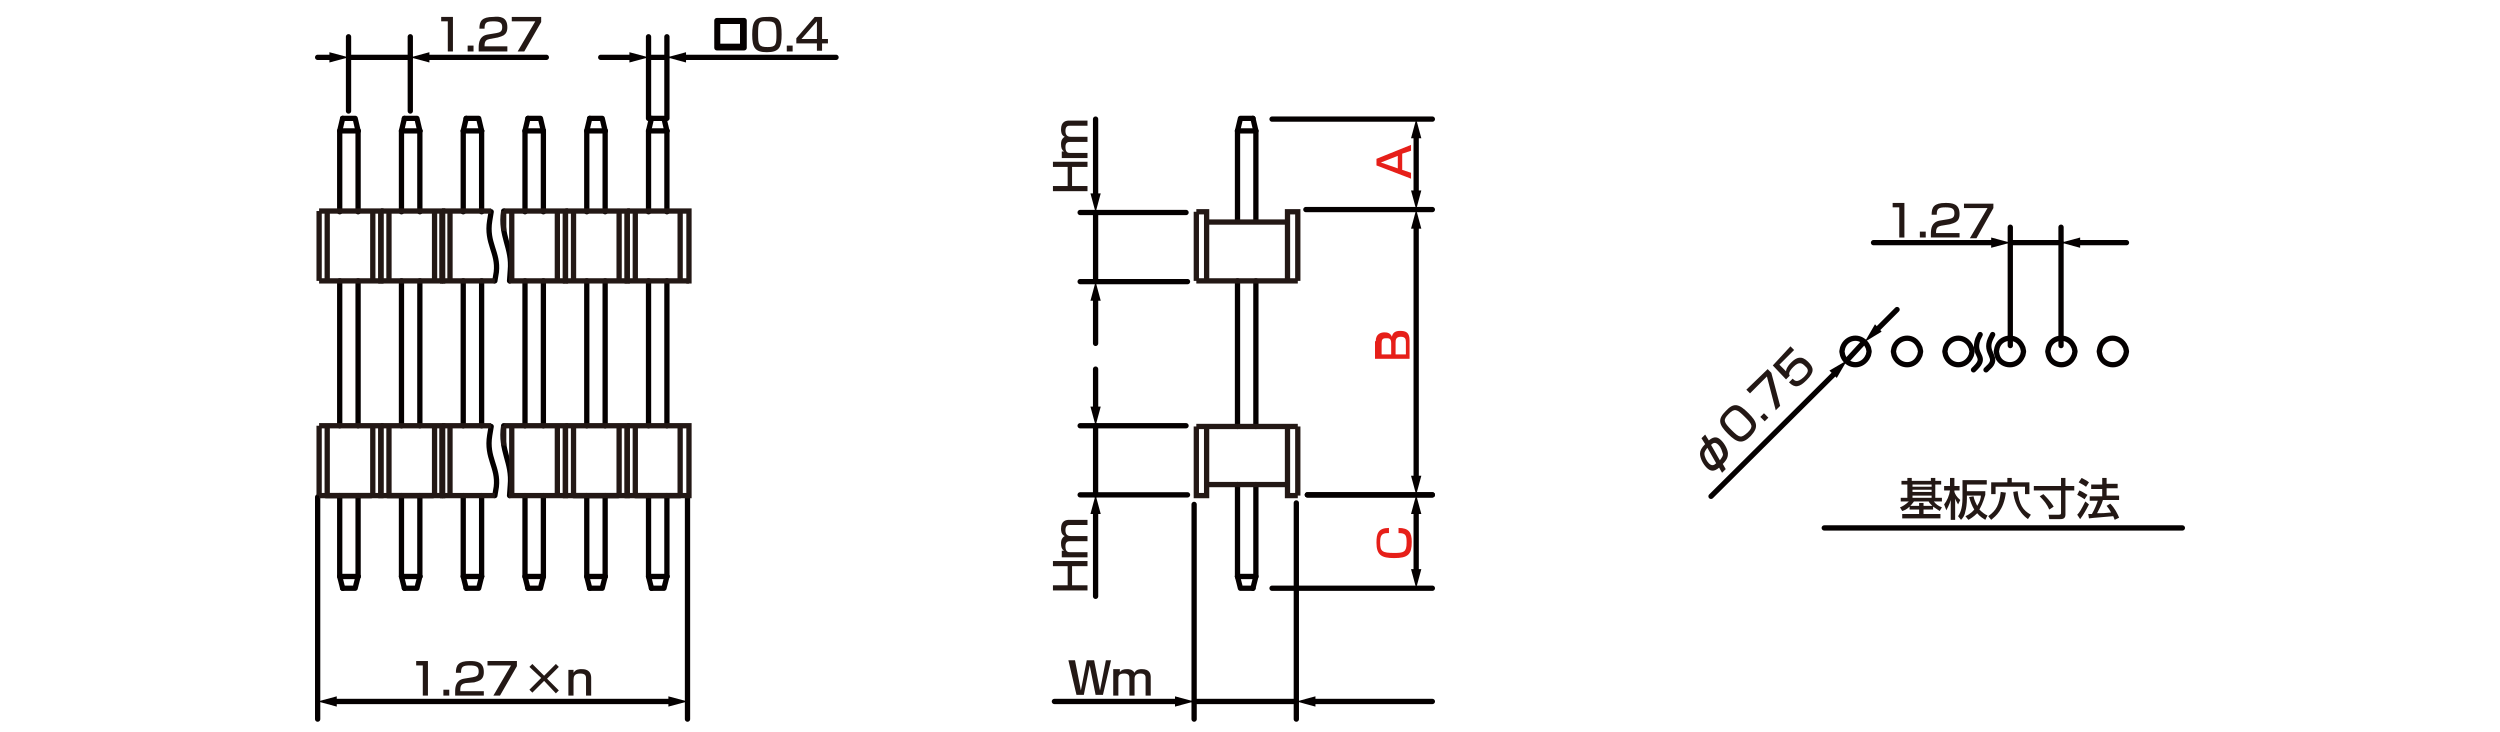 <?xml version="1.0" encoding="utf-8"?>
<!-- Generator: Adobe Illustrator 28.0.0, SVG Export Plug-In . SVG Version: 6.00 Build 0)  -->
<svg version="1.1" id="レイヤー_1" xmlns="http://www.w3.org/2000/svg" xmlns:xlink="http://www.w3.org/1999/xlink" x="0px"
	 y="0px" width="340px" height="99.6px" viewBox="0 0 340 99.6" style="enable-background:new 0 0 340 99.6;" xml:space="preserve">
<style type="text/css">
	.st0{fill:#231815;}
	.st1{fill:none;stroke:#040000;stroke-width:0.72;stroke-linecap:round;stroke-linejoin:round;stroke-miterlimit:10;}
	.st2{fill:none;stroke:#040000;stroke-width:0.72;stroke-linecap:round;stroke-linejoin:round;}
	.st3{fill:#040000;}
	.st4{fill:#E61F19;}
	.st5{fill:none;stroke:#231815;stroke-width:0.72;stroke-miterlimit:10;}
</style>
<g id="MH0319_2_">
	<g>
		<path class="st0" d="M146.2,89.8l0.8,4.1l0.8-4.1h1l0.8,4.1l0.8-4.1h0.7l-1.1,4.7h-1l-0.8-4l-0.8,4h-1l-1.1-4.7H146.2z"/>
		<path class="st0" d="M152.3,91v0.4c0.2-0.3,0.5-0.4,1-0.4c0.2,0,0.7,0,1,0.5c0.2-0.5,0.8-0.5,1-0.5c1.1,0,1.2,0.7,1.2,1.1v2.5
			h-0.7v-2.4c0-0.2,0-0.6-0.7-0.6c-0.5,0-0.8,0.2-0.8,0.7v2.3h-0.7v-2.3c0-0.3,0-0.7-0.7-0.7c-0.8,0-0.8,0.4-0.8,0.7v2.3h-0.7V91
			H152.3z"/>
	</g>
	<g>
		<g>
			<path class="st1" d="M101.2,2.8v3.7h-3.7V2.8H101.2z M97.6,2.9v3.4h3.4V2.9H97.6z"/>
		</g>
		<g>
			<path class="st0" d="M106.3,4.7c0,1.7-0.3,2.4-2,2.4c-1.6,0-2-0.6-2-2.4s0.4-2.4,2-2.4C106,2.2,106.3,2.8,106.3,4.7z M103.1,4.6
				c0,1.5,0.1,1.8,1.3,1.8c1.1,0,1.2-0.3,1.2-1.7c0-1.6-0.2-1.8-1.3-1.8C103.2,2.8,103.1,3.1,103.1,4.6z"/>
			<path class="st0" d="M107.8,6.2V7H107V6.2H107.8z"/>
			<path class="st0" d="M111.8,2.2v3.1h0.8v0.6h-0.8v1h-0.7v-1h-2.8V5.2l2.5-2.9h1V2.2z M111.1,2.9L109,5.3h2.1V2.9z"/>
		</g>
	</g>
	<line class="st1" x1="273.4" y1="33" x2="280.3" y2="33"/>
	<line class="st1" x1="280.3" y1="47" x2="280.3" y2="30.9"/>
	<line class="st1" x1="273.4" y1="47" x2="273.4" y2="30.9"/>
	<line class="st1" x1="253.5" y1="46.5" x2="251.2" y2="49"/>
	<line class="st1" x1="173" y1="16.2" x2="194.8" y2="16.2"/>
	<line class="st1" x1="177.8" y1="67.3" x2="194.8" y2="67.3"/>
	<line class="st1" x1="177.6" y1="28.5" x2="194.8" y2="28.5"/>
	<line class="st1" x1="173" y1="80" x2="194.8" y2="80"/>
	<line class="st1" x1="177.8" y1="67.3" x2="194.8" y2="67.3"/>
	<line class="st1" x1="47.4" y1="7.8" x2="55.8" y2="7.8"/>
	<line class="st1" x1="55.8" y1="15.1" x2="55.8" y2="5"/>
	<line class="st1" x1="47.4" y1="15.1" x2="47.4" y2="5"/>
	<line class="st1" x1="88.2" y1="7.8" x2="90.7" y2="7.8"/>
	<line class="st1" x1="90.7" y1="16.1" x2="90.7" y2="5"/>
	<line class="st1" x1="88.2" y1="16.1" x2="88.2" y2="5"/>
	<line class="st1" x1="176.3" y1="68.4" x2="176.3" y2="97.8"/>
	<line class="st1" x1="162.4" y1="68.6" x2="162.4" y2="97.8"/>
	<line class="st1" x1="149" y1="57.9" x2="149" y2="67.3"/>
	<line class="st1" x1="161.5" y1="67.3" x2="146.9" y2="67.3"/>
	<line class="st1" x1="161.3" y1="57.9" x2="146.9" y2="57.9"/>
	<line class="st1" x1="93.5" y1="67.6" x2="93.5" y2="97.8"/>
	<line class="st1" x1="43.2" y1="67.6" x2="43.2" y2="97.8"/>
	<line class="st1" x1="149" y1="28.9" x2="149" y2="38.3"/>
	<line class="st1" x1="161.5" y1="38.3" x2="146.9" y2="38.3"/>
	<line class="st1" x1="161.3" y1="28.9" x2="146.9" y2="28.9"/>
	<line class="st1" x1="248.1" y1="71.8" x2="296.8" y2="71.8"/>
	<path class="st1" d="M254.2,47.8l-0.1-0.5l-0.2-0.4c-0.9-1.4-2.8-1.1-3.3,0.4l-0.1,0.5l0.1,0.5c0.5,1.5,2.4,1.8,3.3,0.4l0.2-0.4
		L254.2,47.8z"/>
	<path class="st1" d="M268.2,47.8l-0.1-0.5l-0.2-0.4c-0.9-1.4-2.8-1.1-3.3,0.4l-0.1,0.5l0.1,0.5c0.5,1.5,2.4,1.8,3.3,0.4l0.2-0.4
		L268.2,47.8z"/>
	<path class="st1" d="M261.2,47.8l-0.1-0.5l-0.2-0.4c-0.8-1.4-2.8-1.1-3.3,0.4l-0.1,0.5l0.1,0.5c0.5,1.5,2.5,1.8,3.3,0.4l0.2-0.4
		L261.2,47.8z"/>
	<path class="st1" d="M269.3,45.5l-0.3,0.6c-0.8,2.3,1.3,2.3-0.3,3.9l-0.3,0.3"/>
	<g>
		<path class="st1" d="M282.2,47.8l-0.1-0.5l-0.2-0.4c-0.8-1.4-2.9-1.1-3.3,0.4l-0.1,0.5l0.1,0.5c0.4,1.5,2.5,1.8,3.3,0.4l0.2-0.4
			L282.2,47.8z"/>
		<path class="st1" d="M275.2,47.8l-0.1-0.5l-0.2-0.4c-0.8-1.4-2.9-1.1-3.3,0.4l-0.1,0.5l0.1,0.5c0.4,1.5,2.5,1.8,3.3,0.4l0.2-0.4
			L275.2,47.8z"/>
		<path class="st1" d="M289.2,47.8l-0.1-0.5l-0.2-0.4c-0.9-1.4-2.9-1.1-3.3,0.4l-0.1,0.5l0.1,0.5c0.4,1.5,2.5,1.8,3.3,0.4l0.2-0.4
			L289.2,47.8z"/>
		<path class="st1" d="M271,45.5l-0.3,0.6c-0.9,2,1.3,2.5-0.3,3.9l-0.3,0.3"/>
	</g>
	<polyline class="st1" points="170.4,16.1 168.7,16.1 168.3,17.8 	"/>
	<line class="st1" x1="170.4" y1="16.1" x2="170.8" y2="17.8"/>
	<line class="st1" x1="168.3" y1="17.8" x2="168.3" y2="30"/>
	<polyline class="st1" points="170.8,30 170.8,17.8 168.3,17.8 	"/>
	<polyline class="st1" points="170.4,80 168.7,80 168.3,78.4 	"/>
	<polyline class="st1" points="170.4,80 170.8,78.4 168.3,78.4 	"/>
	<line class="st1" x1="170.8" y1="38.2" x2="170.8" y2="58"/>
	<line class="st1" x1="168.3" y1="38.2" x2="168.3" y2="58"/>
	<line class="st1" x1="170.8" y1="65.9" x2="170.8" y2="78.4"/>
	<line class="st1" x1="168.3" y1="65.9" x2="168.3" y2="78.4"/>
	<polyline class="st1" points="88.6,80 90.3,80 90.7,78.4 	"/>
	<polyline class="st1" points="88.6,80 88.2,78.4 90.7,78.4 	"/>
	<line class="st1" x1="88.2" y1="38.2" x2="88.2" y2="57.9"/>
	<line class="st1" x1="90.7" y1="38.2" x2="90.7" y2="57.9"/>
	<polyline class="st1" points="88.6,16.1 90.3,16.1 90.7,17.8 	"/>
	<line class="st1" x1="88.6" y1="16.1" x2="88.2" y2="17.8"/>
	<line class="st1" x1="90.7" y1="17.8" x2="90.7" y2="28.8"/>
	<polyline class="st1" points="88.2,28.8 88.2,17.8 90.7,17.8 	"/>
	<polyline class="st1" points="80.2,80 81.9,80 82.3,78.4 	"/>
	<polyline class="st1" points="80.2,80 79.8,78.4 82.3,78.4 	"/>
	<line class="st1" x1="79.8" y1="38.2" x2="79.8" y2="57.9"/>
	<line class="st1" x1="82.3" y1="38.2" x2="82.3" y2="57.9"/>
	<polyline class="st1" points="80.2,16.1 81.9,16.1 82.3,17.8 	"/>
	<line class="st1" x1="80.2" y1="16.1" x2="79.8" y2="17.8"/>
	<line class="st1" x1="82.3" y1="17.8" x2="82.3" y2="28.8"/>
	<polyline class="st1" points="79.8,28.8 79.8,17.8 82.3,17.8 	"/>
	<polyline class="st1" points="71.8,80 73.5,80 73.9,78.4 	"/>
	<polyline class="st1" points="71.8,80 71.4,78.4 73.9,78.4 	"/>
	<line class="st1" x1="71.4" y1="38.2" x2="71.4" y2="57.9"/>
	<line class="st1" x1="73.9" y1="38.2" x2="73.9" y2="57.9"/>
	<polyline class="st1" points="71.8,16.1 73.5,16.1 73.9,17.8 	"/>
	<line class="st1" x1="71.8" y1="16.1" x2="71.4" y2="17.8"/>
	<line class="st1" x1="73.9" y1="17.8" x2="73.9" y2="28.8"/>
	<polyline class="st1" points="71.4,28.8 71.4,17.8 73.9,17.8 	"/>
	<line class="st1" x1="90.7" y1="67.4" x2="90.7" y2="78.4"/>
	<line class="st1" x1="88.2" y1="67.4" x2="88.2" y2="78.4"/>
	<line class="st1" x1="82.3" y1="67.4" x2="82.3" y2="78.4"/>
	<line class="st1" x1="79.8" y1="67.4" x2="79.8" y2="78.4"/>
	<line class="st1" x1="73.9" y1="67.4" x2="73.9" y2="78.4"/>
	<line class="st1" x1="71.4" y1="67.4" x2="71.4" y2="78.4"/>
	<line class="st1" x1="78" y1="67.4" x2="84.1" y2="67.4"/>
	<line class="st1" x1="86.4" y1="67.4" x2="92.5" y2="67.4"/>
	<path class="st1" d="M68.5,57.9c-0.5,3.5,1.2,4.9,0.9,8.1l-0.1,1.4"/>
	<polyline class="st1" points="63.4,80 65.1,80 65.5,78.4 	"/>
	<polyline class="st1" points="63.4,80 63,78.4 65.5,78.4 	"/>
	<line class="st1" x1="63" y1="38.2" x2="63" y2="57.9"/>
	<line class="st1" x1="65.5" y1="38.2" x2="65.5" y2="57.9"/>
	<polyline class="st1" points="63.4,16.1 65.1,16.1 65.5,17.8 	"/>
	<line class="st1" x1="63.4" y1="16.1" x2="63" y2="17.8"/>
	<line class="st1" x1="65.5" y1="17.8" x2="65.5" y2="28.8"/>
	<polyline class="st1" points="63,28.8 63,17.8 65.5,17.8 	"/>
	<polyline class="st1" points="55,80 56.7,80 57.1,78.4 	"/>
	<polyline class="st1" points="55,80 54.6,78.4 57.1,78.4 	"/>
	<line class="st1" x1="54.6" y1="38.2" x2="54.6" y2="57.9"/>
	<line class="st1" x1="57.1" y1="38.2" x2="57.1" y2="57.9"/>
	<polyline class="st1" points="55,16.1 56.7,16.1 57.1,17.8 	"/>
	<line class="st1" x1="55" y1="16.1" x2="54.6" y2="17.8"/>
	<line class="st1" x1="57.1" y1="17.8" x2="57.1" y2="28.8"/>
	<polyline class="st1" points="54.6,28.8 54.6,17.8 57.1,17.8 	"/>
	<polyline class="st1" points="46.6,80 48.3,80 48.7,78.4 	"/>
	<polyline class="st1" points="46.6,80 46.2,78.4 48.7,78.4 	"/>
	<line class="st1" x1="46.2" y1="38.2" x2="46.2" y2="57.9"/>
	<line class="st1" x1="48.7" y1="38.2" x2="48.7" y2="57.9"/>
	<polyline class="st1" points="46.6,16.1 48.3,16.1 48.7,17.8 	"/>
	<line class="st1" x1="46.6" y1="16.1" x2="46.2" y2="17.8"/>
	<line class="st1" x1="48.7" y1="17.8" x2="48.7" y2="28.8"/>
	<polyline class="st1" points="46.2,28.8 46.2,17.8 48.7,17.8 	"/>
	<line class="st1" x1="65.5" y1="67.4" x2="65.5" y2="78.4"/>
	<line class="st1" x1="63" y1="67.4" x2="63" y2="78.4"/>
	<line class="st1" x1="57.1" y1="67.4" x2="57.1" y2="78.4"/>
	<line class="st1" x1="54.6" y1="67.4" x2="54.6" y2="78.4"/>
	<line class="st1" x1="48.7" y1="67.4" x2="48.7" y2="78.4"/>
	<line class="st1" x1="46.2" y1="67.4" x2="46.2" y2="78.4"/>
	<path class="st1" d="M66.8,58"/>
	<path class="st1" d="M43.2,58"/>
	<line class="st1" x1="44.3" y1="67.4" x2="50.5" y2="67.4"/>
	<line class="st1" x1="52.7" y1="67.4" x2="58.9" y2="67.4"/>
	<path class="st1" d="M66.8,58l-0.2,1.2c-0.5,3.1,1.2,4.3,0.9,7l-0.2,1.2"/>
	<g>
		<path class="st0" d="M259.7,68.9c-0.4,0.4-0.7,0.5-1,0.6l-0.3-0.5c0.3-0.1,0.8-0.4,1.2-0.8h-1.1v-0.5h0.9v-1.8h-0.8v-0.5h0.8V65
			h0.6v0.4h2.6V65h0.6v0.4h0.8v0.5h-0.8v1.8h0.9v0.5H263c0.3,0.4,0.6,0.6,1.1,0.8l-0.3,0.5c-0.3-0.2-0.6-0.4-0.9-0.6v0.4h-1.3v0.6
			h2.3v0.6h-5.2v-0.6h2.3v-0.6h-1.3L259.7,68.9L259.7,68.9z M261,68.8v-0.4h0.6v0.4h1.2c-0.3-0.3-0.4-0.4-0.5-0.6h-2
			c-0.1,0.1-0.2,0.3-0.5,0.6H261z M260.1,65.9v0.3h2.6v-0.3H260.1z M260.1,66.6v0.3h2.6v-0.3H260.1z M260.1,67.4v0.3h2.6v-0.3H260.1
			z"/>
		<path class="st0" d="M264.4,68.6c0.4-0.5,0.7-1.2,0.8-1.9h-0.8v-0.6h0.8V65h0.6v1.1h0.7v0.6h-0.7v0.2c0.1,0.3,0.3,0.7,0.8,1.1
			l-0.3,0.6c-0.1-0.2-0.3-0.5-0.4-0.8v2.9h-0.6V68c-0.2,0.7-0.5,1.2-0.6,1.4L264.4,68.6z M270,67.3c-0.1,0.3-0.3,1.1-0.8,2
			c0.4,0.4,0.8,0.7,1.1,0.8l-0.3,0.6c-0.3-0.2-0.7-0.4-1.1-0.9c-0.5,0.5-1,0.8-1.2,0.9l-0.4-0.5c0.2-0.1,0.7-0.3,1.2-0.9
			c-0.3-0.5-0.5-1-0.7-1.7l0.6-0.1c0.1,0.5,0.3,0.9,0.5,1.3c0.4-0.6,0.5-1.1,0.5-1.4h-1.9v0.4c0,0.7-0.1,1.4-0.2,1.7
			c-0.1,0.6-0.3,0.9-0.6,1.2l-0.4-0.5c0.2-0.3,0.6-0.9,0.6-2.5v-2.4h3.3v0.6h-2.7v0.9h2.5V67.3z"/>
		<path class="st0" d="M272.8,67c-0.3,2.4-1.4,3.2-2,3.7l-0.4-0.5c1.1-0.8,1.5-1.5,1.7-3.3L272.8,67z M270.7,65.6h2.3V65h0.6v0.6
			h2.4v1.6h-0.6v-1h-4v1h-0.6v-1.6H270.7z M275.8,70.6c-1.4-1-1.9-2.6-2-3.7l0.6-0.1c0.2,1.8,0.7,2.6,1.8,3.2L275.8,70.6z"/>
		<path class="st0" d="M276.6,66.1h3.7V65h0.6v1.1h1.2v0.6h-1.2V70c0,0.6-0.5,0.6-0.7,0.6h-1.5l-0.1-0.6h1.4c0.3,0,0.3-0.1,0.3-0.3
			v-3h-3.7L276.6,66.1L276.6,66.1z M277.9,67.2c0.2,0.2,1,1,1.4,1.7l-0.6,0.4c-0.3-0.7-0.7-1.2-1.3-1.8L277.9,67.2z"/>
		<path class="st0" d="M284.1,68.6c-0.3,0.6-0.8,1.5-1.2,2l-0.4-0.6c0.3-0.3,0.5-0.6,1.1-1.8L284.1,68.6z M282.8,66.7
			c0.5,0.2,0.7,0.4,1.1,0.6l-0.4,0.6c-0.3-0.2-0.6-0.4-1-0.6L282.8,66.7z M283.1,65c0.2,0.1,0.8,0.4,1,0.6l-0.4,0.6
			c-0.3-0.2-0.4-0.3-1-0.6L283.1,65z M286,68c-0.2,0.7-0.5,1.2-0.8,1.8c0.7,0,1,0,1.9-0.1c-0.2-0.4-0.5-0.8-0.6-0.9l0.5-0.3
			c0.6,0.6,1,1.4,1.2,1.9l-0.6,0.3c-0.1-0.2-0.1-0.3-0.2-0.5c-0.9,0.1-2.6,0.2-3.3,0.3l-0.1-0.6c0.1,0,0.4,0,0.5,0
			c0.4-0.7,0.6-1.2,0.8-1.8h-1.1v-0.6h1.7v-1h-1.5v-0.6h1.5V65h0.6v0.8h1.5v0.6h-1.5v1h1.7V68H286z"/>
	</g>
	<g>
		<line class="st2" x1="45.4" y1="95.4" x2="91.4" y2="95.4"/>
		<g>
			<polygon class="st3" points="45.8,96.1 43.2,95.4 45.8,94.7 			"/>
		</g>
		<g>
			<polygon class="st3" points="90.9,96.1 93.5,95.4 90.9,94.7 			"/>
		</g>
	</g>
	<g>
		<line class="st2" x1="45.2" y1="7.8" x2="43.2" y2="7.8"/>
		<g>
			<polygon class="st3" points="44.8,7.1 47.4,7.8 44.8,8.5 			"/>
		</g>
	</g>
	<g>
		<line class="st2" x1="58" y1="7.8" x2="74.3" y2="7.8"/>
		<g>
			<polygon class="st3" points="58.4,8.5 55.8,7.8 58.4,7.1 			"/>
		</g>
	</g>
	<g>
		<line class="st2" x1="86" y1="7.8" x2="81.7" y2="7.8"/>
		<g>
			<polygon class="st3" points="85.6,7.1 88.2,7.8 85.6,8.5 			"/>
		</g>
	</g>
	<g>
		<line class="st2" x1="92.8" y1="7.8" x2="113.7" y2="7.8"/>
		<g>
			<polygon class="st3" points="93.3,8.5 90.7,7.8 93.3,7.1 			"/>
		</g>
	</g>
	<g>
		<path class="st0" d="M143.2,25.3h2v-2.6h-2V22h4.7v0.7h-2.1v2.6h2.1V26h-4.7V25.3z"/>
		<path class="st0" d="M144.3,20.6h0.4c-0.3-0.2-0.4-0.5-0.4-1c0-0.2,0-0.7,0.5-1c-0.5-0.2-0.5-0.8-0.5-1c0-1.1,0.7-1.2,1.1-1.2h2.5
			v0.7h-2.4c-0.2,0-0.6,0-0.6,0.7c0,0.5,0.2,0.8,0.7,0.8h2.3v0.7h-2.3c-0.3,0-0.7,0-0.7,0.7c0,0.8,0.4,0.8,0.7,0.8h2.3v0.7h-3.5
			v-0.9H144.3z"/>
	</g>
	<g>
		<path class="st0" d="M143.2,79.6h2V77h-2v-0.7h4.7V77h-2.1v2.6h2.1v0.7h-4.7V79.6z"/>
		<path class="st0" d="M144.3,74.9h0.4c-0.3-0.2-0.4-0.5-0.4-1c0-0.2,0-0.7,0.5-1c-0.5-0.2-0.5-0.8-0.5-1c0-1.1,0.7-1.2,1.1-1.2h2.5
			v0.7h-2.4c-0.2,0-0.6,0-0.6,0.7c0,0.5,0.2,0.8,0.7,0.8h2.3v0.7h-2.3c-0.3,0-0.7,0-0.7,0.7c0,0.8,0.4,0.8,0.7,0.8h2.3v0.7h-3.5
			v-0.9H144.3z"/>
	</g>
	<g>
		<line class="st2" x1="149" y1="26.7" x2="149" y2="16.2"/>
		<g>
			<polygon class="st3" points="149.7,26.3 149,28.9 148.3,26.3 			"/>
		</g>
	</g>
	<g>
		<line class="st2" x1="149" y1="40.4" x2="149" y2="46.7"/>
		<g>
			<polygon class="st3" points="148.3,40.9 149,38.3 149.7,40.9 			"/>
		</g>
	</g>
	<g>
		<line class="st2" x1="149" y1="55.8" x2="149" y2="50.2"/>
		<g>
			<polygon class="st3" points="149.7,55.3 149,57.9 148.3,55.3 			"/>
		</g>
	</g>
	<g>
		<line class="st2" x1="149" y1="69.5" x2="149" y2="81.1"/>
		<g>
			<polygon class="st3" points="148.3,69.9 149,67.3 149.7,69.9 			"/>
		</g>
	</g>
	<line class="st1" x1="162.4" y1="95.4" x2="176.3" y2="95.4"/>
	<g>
		<line class="st2" x1="160.3" y1="95.4" x2="143.4" y2="95.4"/>
		<g>
			<polygon class="st3" points="159.8,94.7 162.4,95.4 159.8,96.1 			"/>
		</g>
	</g>
	<g>
		<line class="st2" x1="178.4" y1="95.4" x2="194.8" y2="95.4"/>
		<g>
			<polygon class="st3" points="178.9,96.1 176.3,95.4 178.9,94.7 			"/>
		</g>
	</g>
	<g>
		<path class="st4" d="M191.9,19.7v0.8l-1.2,0.4v2.2l1.2,0.4v0.8l-4.7-1.8v-0.9L191.9,19.7z M190.1,22.9v-1.7l-2.3,0.9L190.1,22.9z"
			/>
	</g>
	<g>
		<line class="st2" x1="192.6" y1="18.3" x2="192.6" y2="26.4"/>
		<g>
			<polygon class="st3" points="191.9,18.8 192.6,16.2 193.3,18.8 			"/>
		</g>
		<g>
			<polygon class="st3" points="191.9,25.9 192.6,28.5 193.3,25.9 			"/>
		</g>
	</g>
	<g>
		<path class="st4" d="M187.1,46.4c0-1,0.7-1.2,1.2-1.2c0.4,0,0.8,0.1,1,0.6c0.1-0.5,0.4-0.8,1.1-0.8c0.8,0,1.3,0.2,1.3,1.3v2.5H187
			v-2.4H187.1z M187.8,48.2h1.4v-1.5c0-0.7-0.3-0.7-0.7-0.7c-0.5,0-0.6,0.2-0.6,0.7v1.5H187.8z M189.7,48.2h1.5v-1.7
			c0-0.4-0.1-0.7-0.7-0.7c-0.7,0-0.7,0.5-0.7,0.8v1.6H189.7z"/>
	</g>
	<g>
		<line class="st2" x1="192.6" y1="30.7" x2="192.6" y2="65.2"/>
		<g>
			<polygon class="st3" points="191.9,31.1 192.6,28.5 193.3,31.1 			"/>
		</g>
		<g>
			<polygon class="st3" points="191.9,64.7 192.6,67.3 193.3,64.7 			"/>
		</g>
	</g>
	<g>
		<path class="st4" d="M188.7,72.5c-0.9,0-1,0.5-1,1.3c0,1.2,0.3,1.4,1.9,1.4c1.3,0,1.7-0.1,1.7-1.4c0-1-0.1-1.3-1.1-1.3v-0.7
			c1.4,0,1.8,0.6,1.8,1.9c0,1.7-0.5,2.2-2.4,2.2c-1.7,0-2.4-0.4-2.4-2.1c0-1.2,0.2-2,1.7-2v0.7H188.7z"/>
	</g>
	<g>
		<line class="st2" x1="192.6" y1="69.5" x2="192.6" y2="77.9"/>
		<g>
			<polygon class="st3" points="191.9,69.9 192.6,67.3 193.3,69.9 			"/>
		</g>
		<g>
			<polygon class="st3" points="191.9,77.4 192.6,80 193.3,77.4 			"/>
		</g>
	</g>
	<g>
		<line class="st2" x1="255.1" y1="45" x2="258" y2="42.1"/>
		<g>
			<polygon class="st3" points="255.9,45.1 253.6,46.5 255,44.1 			"/>
		</g>
	</g>
	<g>
		<line class="st2" x1="249.7" y1="50.6" x2="232.7" y2="67.5"/>
		<g>
			<polygon class="st3" points="248.8,50.4 251.2,49 249.8,51.4 			"/>
		</g>
	</g>
	<g>
		<line class="st2" x1="271.3" y1="33" x2="254.8" y2="33"/>
		<g>
			<polygon class="st3" points="270.8,32.3 273.4,33 270.8,33.7 			"/>
		</g>
	</g>
	<g>
		<line class="st2" x1="282.5" y1="33" x2="289.2" y2="33"/>
		<g>
			<polygon class="st3" points="282.9,33.7 280.3,33 282.9,32.3 			"/>
		</g>
	</g>
	<g>
		<line class="st5" x1="162.7" y1="58" x2="176.5" y2="58"/>
		<line class="st5" x1="164.1" y1="65.9" x2="175.1" y2="65.9"/>
		<polyline class="st5" points="162.7,58 162.7,67.4 164.1,67.4 164.1,58 		"/>
		<polyline class="st5" points="175.1,58 175.1,67.4 176.5,67.4 		"/>
		<line class="st5" x1="176.5" y1="58" x2="176.5" y2="67.4"/>
	</g>
	<g>
		<g>
			<line class="st5" x1="85.3" y1="57.9" x2="85.3" y2="67.4"/>
			<line class="st5" x1="92.5" y1="57.9" x2="92.5" y2="67.4"/>
			<line class="st5" x1="86.4" y1="57.9" x2="86.4" y2="67.4"/>
			<line class="st5" x1="93.7" y1="67.4" x2="85.3" y2="67.4"/>
			<polyline class="st5" points="85.3,57.9 93.7,57.9 93.7,67.4 93.4,67.4 			"/>
		</g>
		<g>
			<line class="st5" x1="76.9" y1="57.9" x2="76.9" y2="67.4"/>
			<line class="st5" x1="84.2" y1="57.9" x2="84.2" y2="67.4"/>
			<line class="st5" x1="78" y1="57.9" x2="78" y2="67.4"/>
			<line class="st5" x1="85.3" y1="67.4" x2="76.9" y2="67.4"/>
			<polyline class="st5" points="76.9,57.9 85.3,57.9 85.3,67.4 85.1,67.4 			"/>
		</g>
		<g>
			<line class="st5" x1="68.5" y1="57.9" x2="68.5" y2="60.6"/>
			<line class="st5" x1="75.8" y1="57.9" x2="75.8" y2="67.4"/>
			<line class="st5" x1="69.6" y1="57.9" x2="69.6" y2="67.4"/>
			<line class="st5" x1="76.9" y1="67.4" x2="69.2" y2="67.4"/>
			<polyline class="st5" points="68.5,57.9 76.9,57.9 76.9,67.4 76.7,67.4 			"/>
		</g>
	</g>
	<g>
		<g>
			<line class="st5" x1="60.1" y1="57.9" x2="60.1" y2="67.4"/>
			<line class="st5" x1="61.2" y1="57.9" x2="61.2" y2="67.4"/>
			<line class="st5" x1="67.3" y1="67.4" x2="60.1" y2="67.4"/>
			<line class="st5" x1="60.1" y1="57.9" x2="66.8" y2="57.9"/>
		</g>
		<g>
			<line class="st5" x1="51.8" y1="57.9" x2="51.8" y2="67.4"/>
			<line class="st5" x1="59.1" y1="57.9" x2="59.1" y2="67.4"/>
			<line class="st5" x1="52.9" y1="57.9" x2="52.9" y2="67.4"/>
			<line class="st5" x1="60.2" y1="67.4" x2="51.8" y2="67.4"/>
			<polyline class="st5" points="51.8,57.9 60.2,57.9 60.2,67.4 59.9,67.4 			"/>
		</g>
		<g>
			<line class="st5" x1="43.4" y1="57.9" x2="43.4" y2="67.4"/>
			<line class="st5" x1="50.7" y1="57.9" x2="50.7" y2="67.4"/>
			<line class="st5" x1="44.5" y1="57.9" x2="44.5" y2="67.4"/>
			<line class="st5" x1="51.8" y1="67.4" x2="43.4" y2="67.4"/>
			<polyline class="st5" points="43.4,57.9 51.8,57.9 51.8,67.4 51.6,67.4 			"/>
		</g>
	</g>
	<g>
		<line class="st5" x1="176.5" y1="38.2" x2="162.7" y2="38.2"/>
		<line class="st5" x1="175.1" y1="30.2" x2="164.1" y2="30.2"/>
		<polyline class="st5" points="176.5,38.2 176.5,28.8 175.1,28.8 175.1,38.2 		"/>
		<polyline class="st5" points="164.1,38.2 164.1,28.8 162.7,28.8 		"/>
		<line class="st5" x1="162.7" y1="38.2" x2="162.7" y2="28.8"/>
	</g>
	<path class="st1" d="M68.5,28.7c-0.5,3.5,1.2,4.9,0.9,8.1l-0.1,1.4"/>
	<path class="st1" d="M66.8,28.8L66.6,30c-0.5,3.1,1.2,4.3,0.9,7l-0.2,1.2"/>
	<g>
		<g>
			<line class="st5" x1="85.3" y1="28.7" x2="85.3" y2="38.2"/>
			<line class="st5" x1="92.5" y1="28.8" x2="92.5" y2="38.2"/>
			<line class="st5" x1="86.4" y1="28.7" x2="86.4" y2="38.2"/>
			<line class="st5" x1="93.7" y1="38.2" x2="85.3" y2="38.2"/>
			<polyline class="st5" points="85.3,28.7 93.7,28.7 93.7,38.2 93.4,38.2 			"/>
		</g>
		<g>
			<line class="st5" x1="76.9" y1="28.7" x2="76.9" y2="38.2"/>
			<line class="st5" x1="84.2" y1="28.8" x2="84.2" y2="38.2"/>
			<line class="st5" x1="78" y1="28.7" x2="78" y2="38.2"/>
			<line class="st5" x1="85.3" y1="38.2" x2="76.9" y2="38.2"/>
			<polyline class="st5" points="76.9,28.7 85.3,28.7 85.3,38.2 85.1,38.2 			"/>
		</g>
		<g>
			<line class="st5" x1="68.5" y1="28.7" x2="68.5" y2="31.4"/>
			<line class="st5" x1="75.8" y1="28.8" x2="75.8" y2="38.2"/>
			<line class="st5" x1="69.6" y1="28.7" x2="69.6" y2="38.2"/>
			<line class="st5" x1="76.9" y1="38.2" x2="69.2" y2="38.2"/>
			<polyline class="st5" points="68.5,28.7 76.9,28.7 76.9,38.2 76.7,38.2 			"/>
		</g>
	</g>
	<g>
		<g>
			<line class="st5" x1="60.1" y1="28.7" x2="60.1" y2="38.2"/>
			<line class="st5" x1="61.2" y1="28.7" x2="61.2" y2="38.2"/>
			<line class="st5" x1="67.3" y1="38.2" x2="60.1" y2="38.2"/>
			<line class="st5" x1="60.1" y1="28.7" x2="66.8" y2="28.7"/>
		</g>
		<g>
			<line class="st5" x1="51.8" y1="28.7" x2="51.8" y2="38.2"/>
			<line class="st5" x1="59.1" y1="28.8" x2="59.1" y2="38.2"/>
			<line class="st5" x1="52.9" y1="28.7" x2="52.9" y2="38.2"/>
			<line class="st5" x1="60.2" y1="38.2" x2="51.8" y2="38.2"/>
			<polyline class="st5" points="51.8,28.7 60.2,28.7 60.2,38.2 59.9,38.2 			"/>
		</g>
		<g>
			<line class="st5" x1="43.4" y1="28.7" x2="43.4" y2="38.2"/>
			<line class="st5" x1="50.7" y1="28.8" x2="50.7" y2="38.2"/>
			<line class="st5" x1="44.5" y1="28.7" x2="44.5" y2="38.2"/>
			<line class="st5" x1="51.8" y1="38.2" x2="43.4" y2="38.2"/>
			<polyline class="st5" points="43.4,28.7 51.8,28.7 51.8,38.2 51.6,38.2 			"/>
		</g>
	</g>
	<g>
		<path class="st0" d="M75.6,90.3l0.4,0.4l-1.6,1.6l1.6,1.6l-0.4,0.4L74,92.6l-1.6,1.6L72,93.8l1.6-1.6L72,90.7l0.4-0.4l1.6,1.6
			L75.6,90.3z"/>
		<path class="st0" d="M78,91.1v0.4c0.3-0.5,0.8-0.5,1.1-0.5c0.3,0,1.3,0,1.3,1.2v2.4h-0.7v-2.3c0-0.3,0-0.7-0.8-0.7S78,92,78,92.5
			v2.1h-0.7v-3.5H78z"/>
		<g>
			<path class="st0" d="M58.2,89.9v4.7h-0.7v-4.1h-0.9v-0.6H58.2z"/>
			<path class="st0" d="M61.1,93.8v0.8h-0.8v-0.8H61.1z"/>
			<path class="st0" d="M63.3,92.9c-0.4,0.1-0.7,0.2-0.7,0.9V94h3.2v0.6h-3.9v-0.5c0-0.7,0.1-1.6,1.2-1.8l1.2-0.2
				c0.5-0.1,0.8-0.2,0.8-0.8c0-0.6-0.3-0.8-1.2-0.8c-1,0-1.2,0.2-1.2,1H62c0-1,0.3-1.6,1.9-1.6c0.9,0,1.9,0.1,1.9,1.5
				c0,0.6-0.2,0.9-0.5,1.1c-0.2,0.1-0.4,0.2-0.8,0.3L63.3,92.9z"/>
			<path class="st0" d="M70.3,89.9v0.7l-2.3,4h-0.9l2.4-4.1h-3.2v-0.6H70.3z"/>
		</g>
	</g>
	<g>
		<path class="st0" d="M61.6,2.3V7h-0.7V2.9H60V2.3H61.6z"/>
		<path class="st0" d="M64.4,6.2V7h-0.8V6.2H64.4z"/>
		<path class="st0" d="M66.6,5.3c-0.4,0.1-0.7,0.2-0.7,0.9v0.1H69V7h-3.9V6.5c0-0.7,0.1-1.6,1.2-1.8l1.2-0.2
			c0.5-0.1,0.8-0.2,0.8-0.8S68,2.9,67.1,2.9c-1,0-1.2,0.2-1.2,1h-0.7c0-1,0.3-1.6,1.9-1.6C68,2.2,69,2.3,69,3.7
			c0,0.6-0.2,0.9-0.5,1.1c-0.2,0.1-0.4,0.2-0.8,0.3L66.6,5.3z"/>
		<path class="st0" d="M73.6,2.3V3l-2.3,4h-0.9l2.4-4.1h-3.2V2.3H73.6z"/>
	</g>
	<g>
		<path class="st0" d="M259,27.6v4.7h-0.7v-4.1h-0.9v-0.6C257.4,27.6,259,27.6,259,27.6z"/>
		<path class="st0" d="M261.9,31.5v0.8h-0.8v-0.8H261.9z"/>
		<path class="st0" d="M264,30.7c-0.4,0.1-0.7,0.2-0.7,0.9v0.1h3.2v0.6h-3.9v-0.5c0-0.7,0.1-1.6,1.2-1.8l1.2-0.2
			c0.5-0.1,0.8-0.2,0.8-0.8c0-0.6-0.3-0.8-1.2-0.8c-1,0-1.2,0.2-1.2,1h-0.7c0-1,0.3-1.6,1.9-1.6c0.9,0,1.9,0.1,1.9,1.5
			c0,0.6-0.2,0.9-0.5,1.1c-0.2,0.1-0.4,0.2-0.8,0.3L264,30.7z"/>
		<path class="st0" d="M271.1,27.6v0.7l-2.3,4.1h-0.9l2.4-4.1h-3.2v-0.6h4V27.6z"/>
	</g>
	<g>
		<path class="st0" d="M231.9,59.1l0.5,0.8c0.8-0.7,1.3-0.4,1.7,0c0.5,0.5,0.9,1.3,0.9,1.8c0,0.4-0.1,0.8-0.7,1.4l0.4,0.7l-0.5,0.5
			l-0.4-0.7c-0.7,0.6-1.2,0.5-1.7,0c-0.5-0.5-0.9-1.3-0.9-1.9c0-0.4,0.2-0.8,0.7-1.3l-0.5-0.8L231.9,59.1z M232.2,60.9
			c-0.3,0.4-0.4,0.6-0.4,0.8c0,0.4,0.3,1,0.6,1.3c0.4,0.4,0.7,0.3,1,0L232.2,60.9z M233.9,62.6c0.3-0.4,0.5-0.7,0.4-0.9
			c-0.1-0.3-0.2-0.8-0.6-1.2c-0.4-0.4-0.7-0.3-1,0L233.9,62.6z"/>
		<path class="st0" d="M237.8,56.2c1.2,1.2,1.4,1.9,0.3,3.1c-1.1,1.1-1.8,1-3.1-0.3s-1.4-2-0.3-3.1
			C235.8,54.7,236.5,54.9,237.8,56.2z M235.5,58.5c1.1,1.1,1.3,1.1,2.2,0.3c0.8-0.8,0.6-1.1-0.4-2.1c-1.1-1.1-1.4-1.2-2.2-0.4
			S234.4,57.4,235.5,58.5z"/>
		<path class="st0" d="M239.9,56.2l0.6,0.6l-0.5,0.5l-0.6-0.6L239.9,56.2z"/>
		<path class="st0" d="M240.4,50.2l0.5,0.5l1.2,4.5l-0.6,0.6l-1.2-4.6l-2.3,2.3l-0.5-0.5L240.4,50.2z"/>
		<path class="st0" d="M243.5,47.1l0.5,0.5l-2,2l0.9,0.9c0-0.2,0.1-0.6,0.7-1.2c0.7-0.7,1.4-1,2.3-0.1c0.8,0.8,0.9,1.4-0.2,2.5
			c-1,1-1.6,1.1-2.4,0.3l0.5-0.5c0.3,0.3,0.6,0.6,1.5-0.2c0.6-0.6,0.8-1,0.2-1.5c-0.4-0.4-0.8-0.7-1.6,0.1c-0.7,0.7-0.6,1-0.5,1.2
			l-0.5,0.5l-1.8-1.9L243.5,47.1z"/>
	</g>
</g>
</svg>
